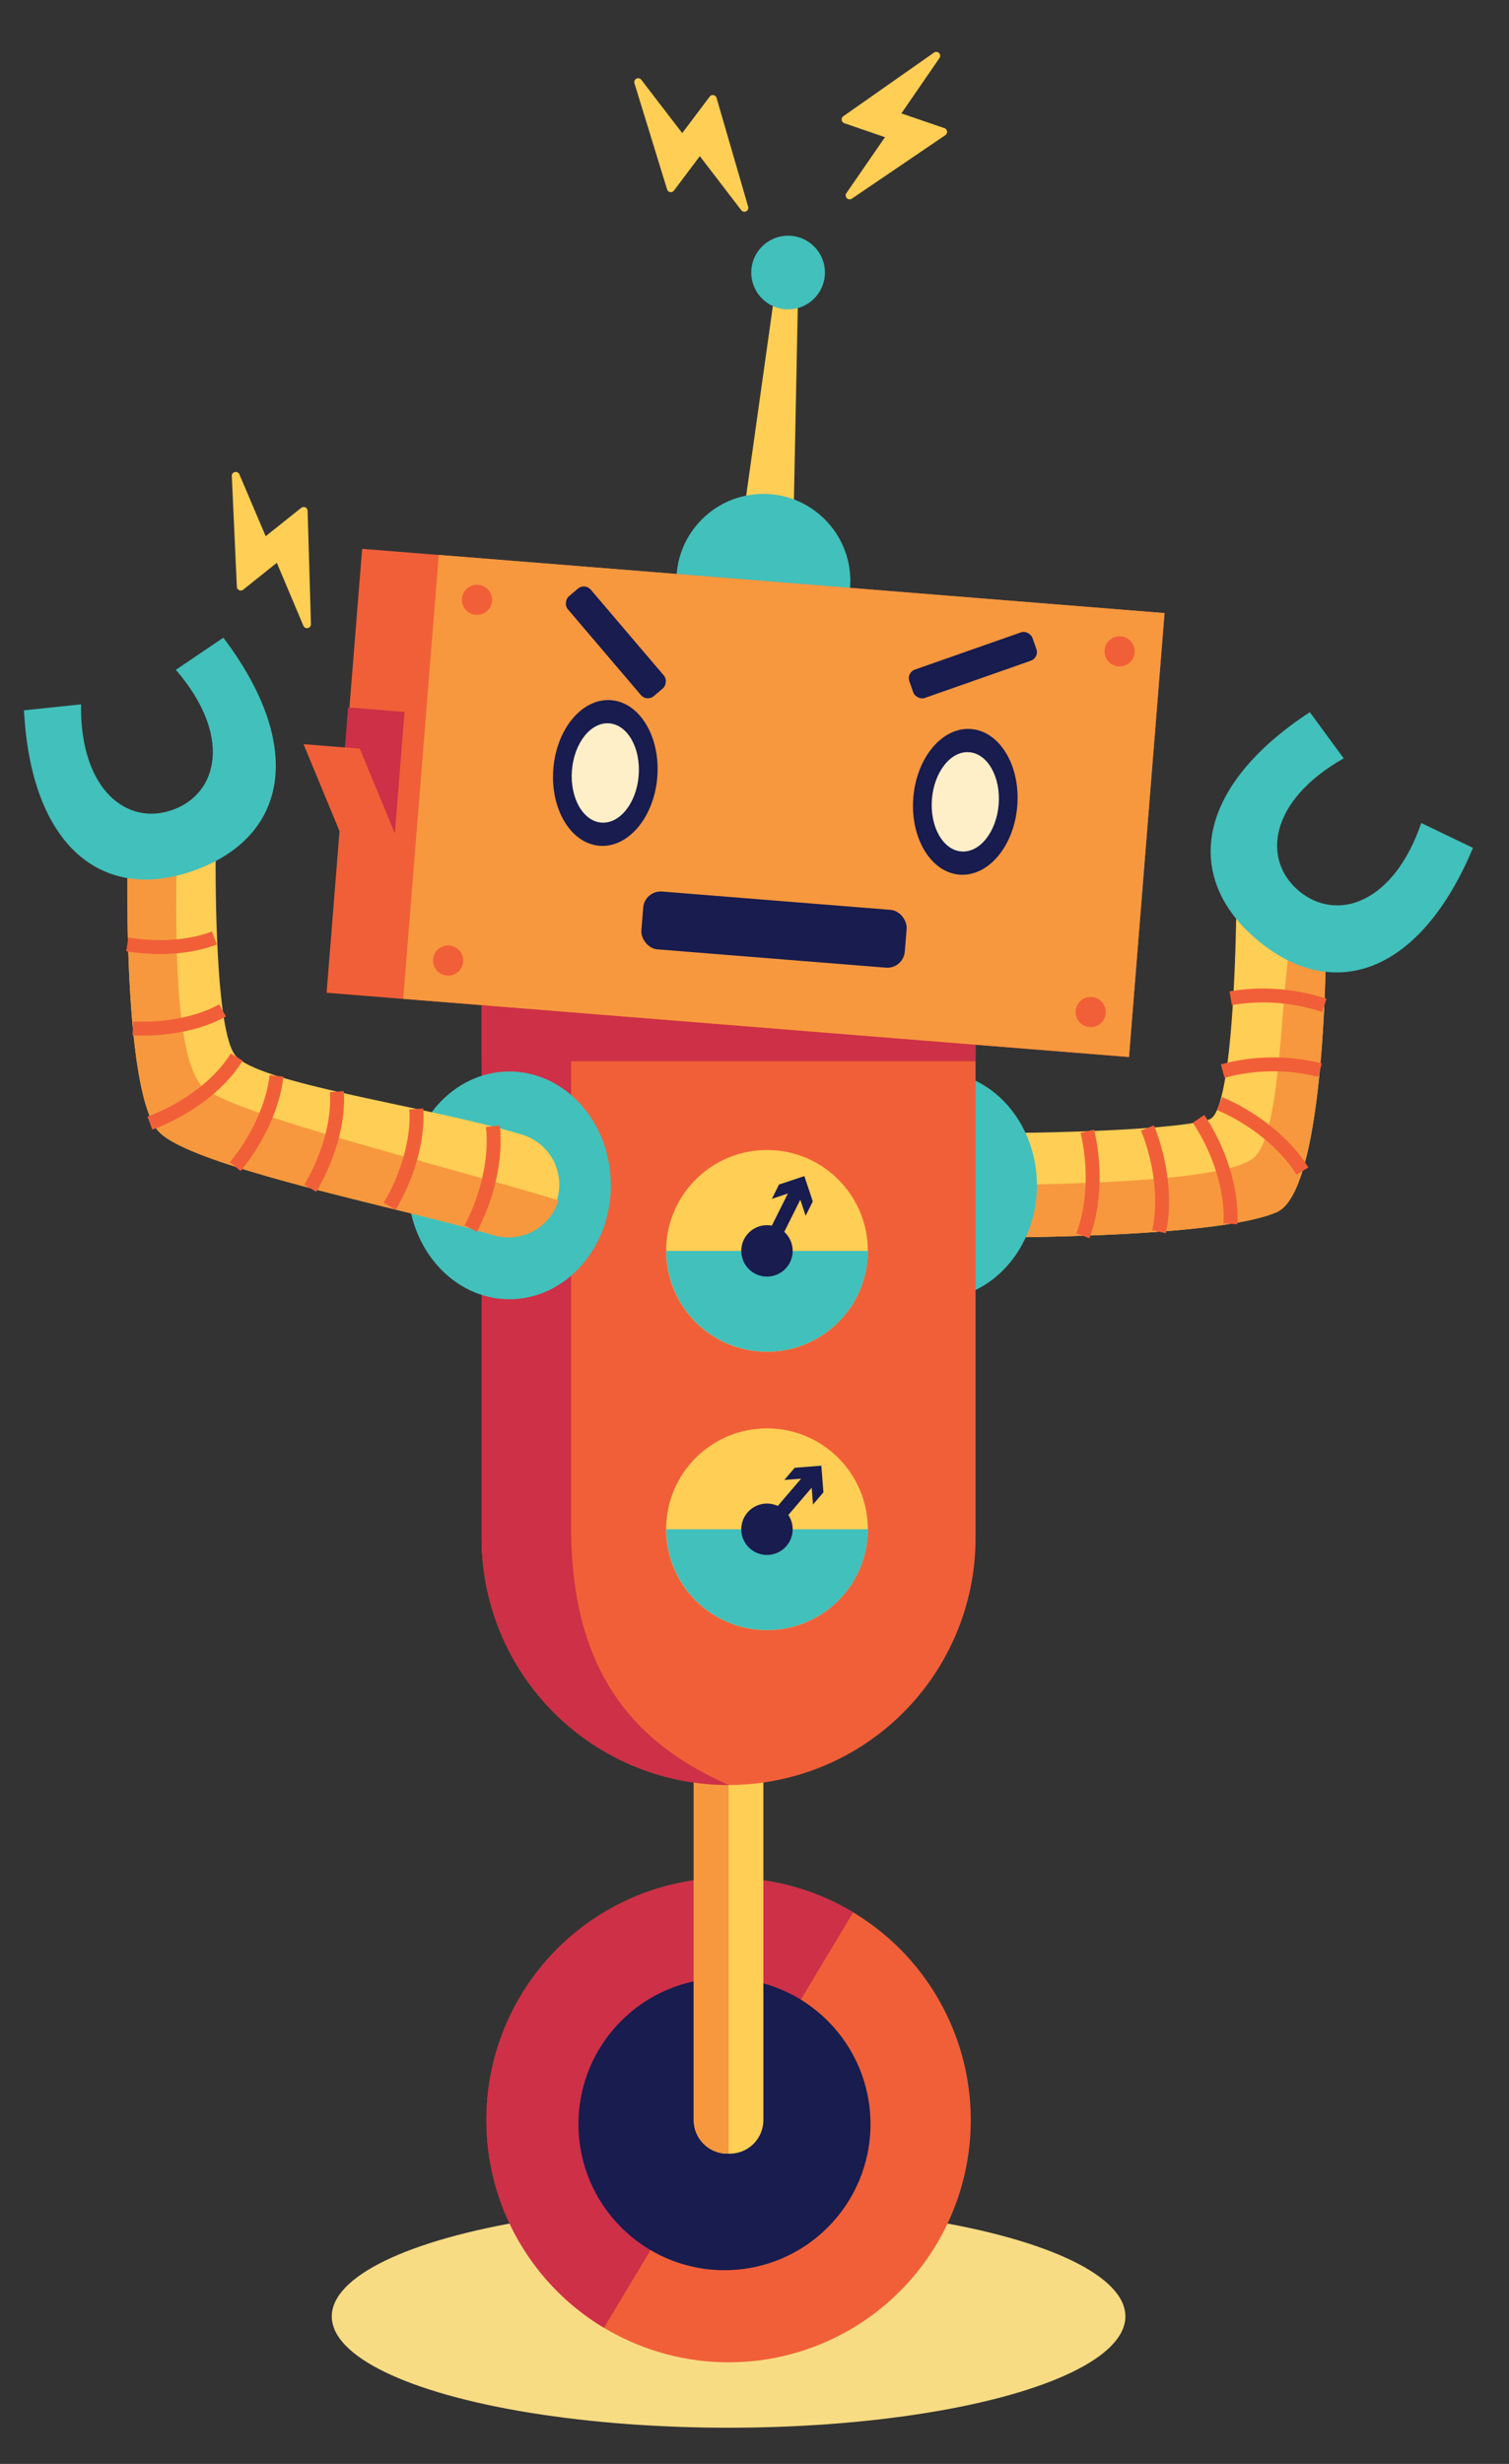 <svg xmlns="http://www.w3.org/2000/svg" width="359.34" height="586.57" viewBox="0 0 359.34 586.57"><rect x="0" y="0" width="359.34" height="586.57" fill="#333333" stroke="none"/><g id="arguments"><g id="robot1"><ellipse cx="173.5" cy="551.45" rx="94.49" ry="26.5" fill="#f8dc84"/><circle cx="173.5" cy="504.71" r="57.67" fill="#f15f38"/><path d="M143.82,554.16a57.67,57.67,0,1,1,59.35-98.91Z" fill="#cd3047"/><circle cx="172.52" cy="505.68" r="34.77" fill="#181c4f"/><g id="body"><path d="M165.21,412.79h16.57a0,0,0,0,1,0,0v91.92a8,8,0,0,1-8,8h-.57a8,8,0,0,1-8-8V412.79A0,0,0,0,1,165.21,412.79Z" fill="#ffce54"/><path d="M165.21,412.79h8.28a0,0,0,0,1,0,0v99.92a0,0,0,0,1,0,0h-.28a8,8,0,0,1-8-8V412.79A0,0,0,0,1,165.21,412.79Z" fill="#f7983e"/><g id="rightarm"><path id="SVGID" d="M232.34,269.77a12.43,12.43,0,1,0,0,24.85c20.15,0,59.86-.83,71.73-6.08s11.69-65.22,11.69-65.22l-21.35-7.95s-.28,48.88-6.35,51.08S256.08,269.77,232.34,269.77Z" fill="#ffce54"/><path d="M232.34,294.62c20.15,0,59.86-.83,71.73-6.08s11.69-65.22,11.69-65.22l-7-2.59a4.4,4.4,0,0,0-1.14,2.1c-2.76,11.87-2.21,46.25-8.84,52.6s-51,6.76-78.91,6.76A12.44,12.44,0,0,0,232.34,294.62Z" fill="#f7983e"/><path d="M276,293.23c1.67-7.49.42-16.93-2.76-24.7" fill="none" stroke="#f15f38" stroke-miterlimit="10" stroke-width="3.31"/><path d="M293,291.35c.5-8-2.68-17.69-7.59-25" fill="none" stroke="#f15f38" stroke-miterlimit="10" stroke-width="3.31"/><path d="M310.15,278.79c-4.13-6.71-11.86-12.76-19.73-16.07" fill="none" stroke="#f15f38" stroke-miterlimit="10" stroke-width="3.31"/><path d="M314.35,254.76a45.89,45.89,0,0,0-23.18.23" fill="none" stroke="#f15f38" stroke-miterlimit="10" stroke-width="3.31"/><path d="M315.36,239.34a46.41,46.41,0,0,0-22.29-1.7" fill="none" stroke="#f15f38" stroke-miterlimit="10" stroke-width="3.31"/><path d="M257.86,294.19c2.78-7.23,3-16.77,1.07-24.89" fill="none" stroke="#f15f38" stroke-miterlimit="10" stroke-width="3.31"/><path d="M309.35,212.13c8.92,7.41,22.49,3.08,29.1-16.2l12.31,5.92c-12.54,30-33.21,37-51.2,22.06s-14.83-36.58,12.35-54.37l8.07,11C302.23,190.58,300.44,204.71,309.35,212.13Z" fill="#42c0bb"/></g><ellipse cx="222.77" cy="282.19" rx="24.15" ry="27.11" fill="#42c0bb"/><path id="SVGID-2" data-name="SVGID" d="M114.69,235.25V366.13a58.81,58.81,0,0,0,117.62,0V235.25Z" fill="#f15f38"/><path d="M114.69,235.25V366.13a58.81,58.81,0,0,0,58.81,58.81C153,415.83,136,400.09,136,363.64V235.25Z" fill="#cd3047"/><path id="lightning1" d="M169,23l-6.54,8.69L152.72,19a.93.93,0,0,0-1.63.85l7.76,25.23a.93.93,0,0,0,1.64.29l6.16-8.2,9.88,12.89a.94.94,0,0,0,1.64-.83l-7.53-25.91A.93.93,0,0,0,169,23Z" fill="#ffce54"/><path id="lightning2" d="M224.93,30.52,214.65,27l9.07-13.19a.93.93,0,0,0-1.3-1.29L200.81,27.68a.94.94,0,0,0,.24,1.65l9.69,3.33L201.54,46a.94.94,0,0,0,1.29,1.31l22.32-15.16A.94.94,0,0,0,224.93,30.52Z" fill="#ffce54"/><path id="lightning3" d="M71.77,120.87l-8.5,6.78L57,112.91a.94.94,0,0,0-1.8.4l1.2,26.38a.94.94,0,0,0,1.52.69l8-6.4,6.33,15a.94.94,0,0,0,1.8-.39l-.8-27A.94.94,0,0,0,71.77,120.87Z" fill="#ffce54"/><circle cx="182.64" cy="297.79" r="24.02" fill="#ffce54"/><path d="M206.66,297.79a24,24,0,0,1-48,0Z" fill="#42c0bb"/><g id="arrow1"><line x1="182.64" y1="297.79" x2="190.19" y2="282.69" fill="none" stroke="#181c4f" stroke-miterlimit="10" stroke-width="3.31"/><polygon points="191.85 289.43 189.84 283.39 183.81 285.4 185.51 281.99 191.54 279.98 193.55 286.01 191.85 289.43" fill="#181c4f"/></g><circle cx="182.64" cy="297.79" r="6.12" fill="#181c4f"/><circle cx="182.64" cy="364.06" r="24.02" fill="#ffce54"/><path d="M206.66,364.06a24,24,0,0,1-48,0Z" fill="#42c0bb"/><g id="arrow2"><line x1="182.64" y1="364.06" x2="193.62" y2="351.23" fill="none" stroke="#181c4f" stroke-miterlimit="10" stroke-width="3.31"/><polygon points="193.6 358.17 193.11 351.83 186.77 352.32 189.25 349.42 195.59 348.93 196.08 355.27 193.6 358.17" fill="#181c4f"/></g><circle cx="182.64" cy="364.06" r="6.12" fill="#181c4f"/><ellipse cx="121.31" cy="282.19" rx="24.15" ry="27.11" fill="#42c0bb"/><path d="M114.69,252.65H232.31v-17.4H114.69Z" fill="#cd3047"/><polygon points="188.82 130.83 190.07 68.6 184.7 68.17 176.03 129.8 188.82 130.83" fill="#ffce54"/><circle cx="181.78" cy="138.29" r="20.71" fill="#42c0bb"/><circle cx="187.67" cy="64.88" r="8.77" fill="#42c0bb"/><rect x="81.71" y="138.12" width="191.68" height="106.02" transform="translate(339.26 395.85) rotate(-175.42)" fill="#f15f38"/><rect x="81.99" y="169.56" width="13.44" height="28.92" transform="matrix(-1, -0.08, 0.08, -1, 162.45, 374.53)" fill="#cd3047"/><polygon points="80.86 197.89 94.26 198.97 85.68 178.23 72.28 177.16 80.86 197.89" fill="#f15f38"/><rect x="99.96" y="138.86" width="173.39" height="106.02" transform="translate(15.93 -14.3) rotate(4.58)" fill="#f7983e"/><ellipse cx="144.15" cy="184.03" rx="17.39" ry="12.42" transform="translate(-50.81 313.01) rotate(-85.42)" fill="#181c4f"/><ellipse id="lefteye" cx="144.15" cy="184.03" rx="11.85" ry="7.97" transform="translate(-50.81 313.01) rotate(-85.42)" fill="#ffefc8"/><ellipse cx="229.88" cy="190.9" rx="17.39" ry="12.42" transform="translate(21.22 404.79) rotate(-85.42)" fill="#181c4f"/><ellipse id="righteye" cx="229.88" cy="190.9" rx="11.85" ry="7.97" transform="translate(21.22 404.79) rotate(-85.42)" fill="#ffefc8"/><rect x="152.84" y="214.41" width="62.93" height="13.81" rx="4.17" transform="translate(18.27 -14.02) rotate(4.58)" fill="#181c4f"/><rect x="131.04" y="149.34" width="31.2" height="7.18" rx="2.17" transform="translate(168 -57.87) rotate(49.58)" fill="#181c4f"/><rect x="216.77" y="156.21" width="31.2" height="7.18" rx="2.17" transform="matrix(0.94, -0.33, 0.33, 0.94, -39.49, 84.82)" fill="#181c4f"/><circle cx="113.59" cy="142.8" r="3.59" fill="#f15f38"/><circle cx="266.61" cy="155.07" r="3.59" fill="#f15f38"/><circle cx="259.73" cy="240.94" r="3.59" fill="#f15f38"/><circle cx="106.71" cy="228.67" r="3.59" fill="#f15f38"/><g id="leftarm"><path id="SVGID-3" data-name="SVGID" d="M124.72,270.24A12.43,12.43,0,0,1,117.44,294c-19.27-5.9-72-16.13-79.7-24.69-8.62-9.57-7.36-64.63-7.36-64.63l21-4.92s-.77,44.6,4.63,51.45S102,263.29,124.72,270.24Z" fill="#ffce54"/><path d="M47.77,258.23c-5-6.43-6.22-25.87-5.69-54A20.33,20.33,0,0,0,42,202l-11.6,2.72s-1.26,55.06,7.36,64.63c7.72,8.56,60.43,18.79,79.7,24.69A12.43,12.43,0,0,0,133,285.76C105.71,277.42,52.73,264.66,47.77,258.23Z" fill="#f7983e"/><path d="M117.37,268.12c.87,7.68-1.33,17-5.28,24.35" fill="none" stroke="#f15f38" stroke-miterlimit="10" stroke-width="3.31"/><path d="M80.21,259.87c.53,7.23-2.1,15.91-6.33,23" fill="none" stroke="#f15f38" stroke-miterlimit="10" stroke-width="3.31"/><path d="M65.85,256.14c-.82,7.29-4.7,15.38-9.83,21.59" fill="none" stroke="#f15f38" stroke-miterlimit="10" stroke-width="3.31"/><path d="M56.36,251.64c-4.07,6.73-12.28,12.63-20.66,15.73" fill="none" stroke="#f15f38" stroke-miterlimit="10" stroke-width="3.31"/><path d="M53,240.55c-5.84,3.23-13.82,4.64-21.37,4.28" fill="none" stroke="#f15f38" stroke-miterlimit="10" stroke-width="3.31"/><path d="M51.05,223.3c-5.94,2.29-13.59,2.7-20.73,1.53" fill="none" stroke="#f15f38" stroke-miterlimit="10" stroke-width="3.31"/><path d="M99.13,264c.5,7.33-2.11,16.09-6.34,23.19" fill="none" stroke="#f15f38" stroke-miterlimit="10" stroke-width="3.31"/><path d="M41.21,192.76c-10.9,4-22.2-4.7-21.91-25.08L5.71,169.1c1.68,32.45,18.76,46.06,40.74,38.05s26.32-29.41,6.74-55.34l-11.32,7.65C55.2,174.88,52.11,188.79,41.21,192.76Z" fill="#42c0bb"/></g></g></g></g></svg>